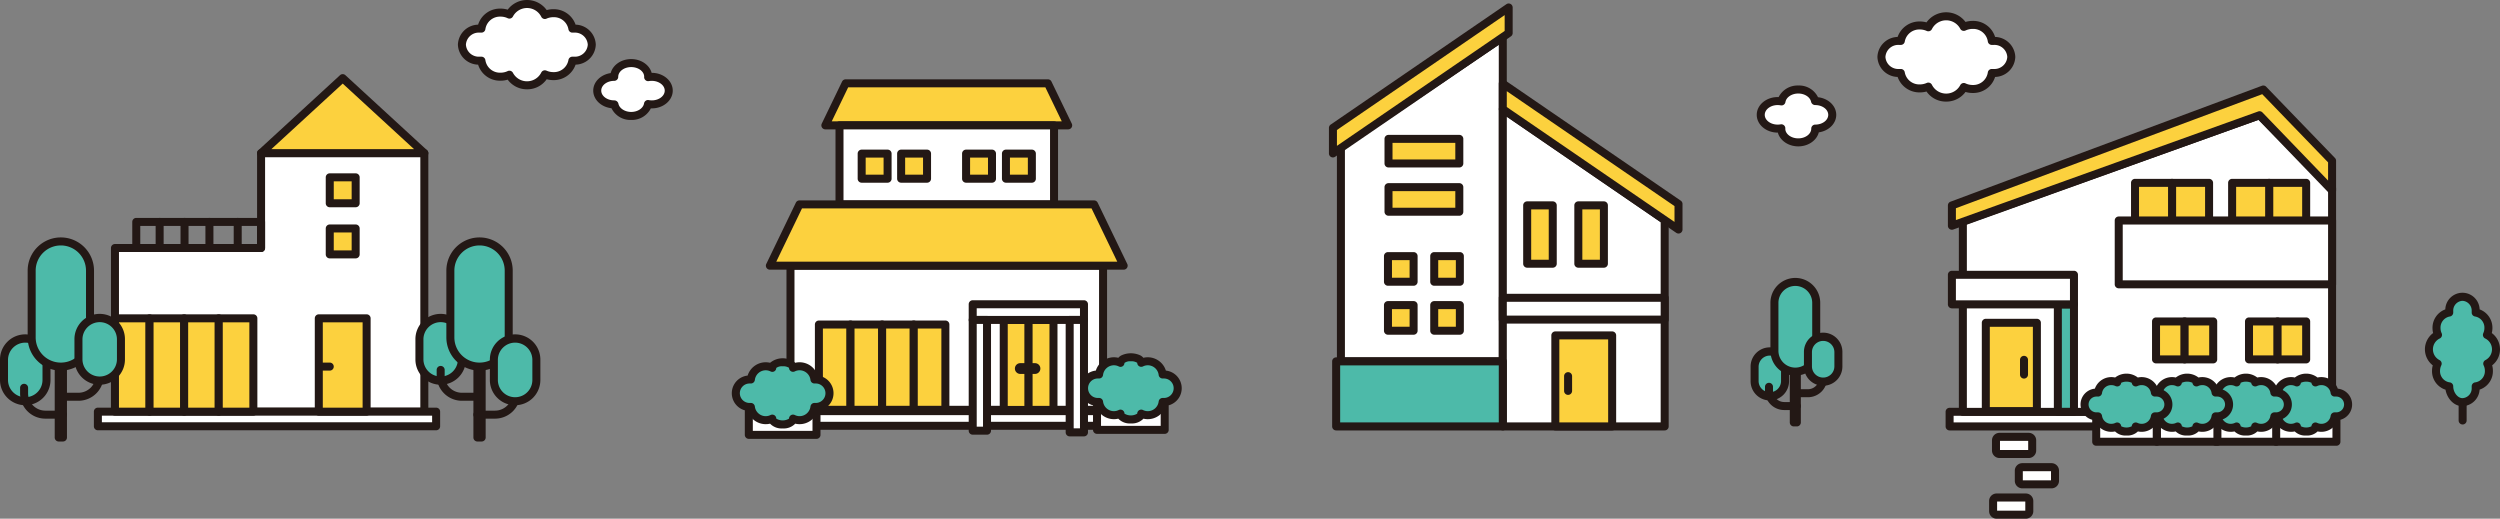 <svg xmlns="http://www.w3.org/2000/svg" width="858.398" height="178.096" viewBox="0 0 858.398 178.096"><rect x="0" y="0" width="858.398" height="178.096" fill="#808080" stroke="none"/><defs><style>.cls-1{fill:#231815;}.cls-2{fill:#4dbaa9;}.cls-3{fill:#fff;}.cls-4{fill:#fcd13e;}</style></defs><title>アセット 1</title><g id="レイヤー_2" data-name="レイヤー 2"><g id="レイヤー_4のコピー" data-name="レイヤー 4のコピー"><path class="cls-1" d="M845.568,145.752a1.375,1.375,0,0,1-1.375-1.375v-20.082a1.375,1.375,0,1,1,2.75,0v20.082A1.375,1.375,0,0,1,845.568,145.752Z"/><path class="cls-2" d="M853.908,114.983a5.652,5.652,0,0,0,.513-2.355,5.236,5.236,0,0,0-4.371-5.311V106.794a4.553,4.553,0,1,0-9.083,0v.523a5.236,5.236,0,0,0-4.371,5.311,5.652,5.652,0,0,0,.513,2.355,5.367,5.367,0,0,0-3.115,4.963h0a5.38,5.38,0,0,0,3.001,4.912,5.649,5.649,0,0,0-.562,2.464h0a5.221,5.221,0,0,0,4.533,5.332h0c0,2.695,2.033,5.433,4.542,5.433a4.719,4.719,0,0,0,4.542-4.879v-.554a5.221,5.221,0,0,0,4.533-5.332h0a5.647,5.647,0,0,0-.562-2.464,5.38,5.38,0,0,0,3.001-4.912h0A5.367,5.367,0,0,0,853.908,114.983Z"/><path class="cls-1" d="M845.509,139.463c-3.076,0-5.329-2.792-5.818-5.661a6.646,6.646,0,0,1-4.632-6.48,7.029,7.029,0,0,1,.252-1.879A6.958,6.958,0,0,1,835.436,114.356a6.984,6.984,0,0,1-.214-1.728,6.714,6.714,0,0,1,4.394-6.399,5.896,5.896,0,0,1,11.786,0,6.714,6.714,0,0,1,4.394,6.399,6.984,6.984,0,0,1-.214,1.728,6.958,6.958,0,0,1,.125,11.088,7.028,7.028,0,0,1,.252,1.878,6.653,6.653,0,0,1-4.557,6.458A6.065,6.065,0,0,1,845.509,139.463Zm0-36.172a3.352,3.352,0,0,0-3.167,3.503v.523a1.376,1.376,0,0,1-1.194,1.364,3.864,3.864,0,0,0-3.176,3.948,4.264,4.264,0,0,0,.389,1.784,1.375,1.375,0,0,1-.702,1.832,4.143,4.143,0,0,0-.081,7.368,1.374,1.374,0,0,1,.656,1.845,4.245,4.245,0,0,0-.425,1.864,3.875,3.875,0,0,0,3.291,3.963,1.375,1.375,0,0,1,1.242,1.369c0,2.086,1.539,4.058,3.167,4.058a3.352,3.352,0,0,0,3.166-3.504v-.554a1.375,1.375,0,0,1,1.242-1.369,3.875,3.875,0,0,0,3.291-3.963,4.255,4.255,0,0,0-.425-1.866,1.377,1.377,0,0,1,.656-1.844,4.143,4.143,0,0,0-.081-7.368,1.375,1.375,0,0,1-.702-1.832,4.264,4.264,0,0,0,.389-1.784,3.864,3.864,0,0,0-3.176-3.948,1.375,1.375,0,0,1-1.194-1.364v-.523A3.352,3.352,0,0,0,845.509,103.291Z"/><path class="cls-3" d="M187.084,25.514a7.067,7.067,0,0,0,2.903.622A6.426,6.426,0,0,0,196.534,20.838h.644a5.777,5.777,0,0,0,6.014-5.505A5.777,5.777,0,0,0,197.178,9.827H196.534a6.426,6.426,0,0,0-6.547-5.298,7.067,7.067,0,0,0-2.903.622,6.625,6.625,0,0,0-6.118-3.776h0a6.645,6.645,0,0,0-6.055,3.637,7.061,7.061,0,0,0-3.037-.681h-0A6.403,6.403,0,0,0,165.301,9.827h-.683a5.777,5.777,0,0,0-6.014,5.505,5.777,5.777,0,0,0,6.014,5.505h.683a6.403,6.403,0,0,0,6.573,5.495h0a7.061,7.061,0,0,0,3.037-.681,6.645,6.645,0,0,0,6.055,3.637h0A6.625,6.625,0,0,0,187.084,25.514Z"/><path class="cls-1" d="M180.966,30.665a8.159,8.159,0,0,1-6.646-3.314,8.441,8.441,0,0,1-2.447.358,7.854,7.854,0,0,1-7.71-5.508,7.121,7.121,0,0,1-6.936-6.868A7.121,7.121,0,0,1,164.164,8.464a7.854,7.854,0,0,1,7.71-5.508,8.445,8.445,0,0,1,2.447.358,8.314,8.314,0,0,1,13.395.149,8.411,8.411,0,0,1,2.271-.309,7.934,7.934,0,0,1,7.645,5.31,7.121,7.121,0,0,1,6.936,6.868,7.121,7.121,0,0,1-6.936,6.868,7.934,7.934,0,0,1-7.645,5.311,8.411,8.411,0,0,1-2.271-.309A8.101,8.101,0,0,1,180.966,30.665ZM174.91,24.277a1.377,1.377,0,0,1,1.242.785,5.48,5.48,0,0,0,9.673-.105,1.375,1.375,0,0,1,1.821-.698,5.664,5.664,0,0,0,2.34.501,5.056,5.056,0,0,0,5.184-4.106,1.375,1.375,0,0,1,1.363-1.192h.644a4.412,4.412,0,0,0,4.64-4.13,4.412,4.412,0,0,0-4.64-4.13h-.644a1.375,1.375,0,0,1-1.363-1.192,5.056,5.056,0,0,0-5.184-4.106,5.664,5.664,0,0,0-2.34.501,1.375,1.375,0,0,1-1.821-.698,5.48,5.48,0,0,0-9.673-.105,1.375,1.375,0,0,1-1.833.652,5.659,5.659,0,0,0-2.446-.547,5.065,5.065,0,0,0-5.204,4.254,1.375,1.375,0,0,1-1.368,1.241H164.618a4.412,4.412,0,0,0-4.64,4.13,4.412,4.412,0,0,0,4.64,4.13h.683a1.375,1.375,0,0,1,1.368,1.241,5.065,5.065,0,0,0,5.204,4.254,5.659,5.659,0,0,0,2.446-.547A1.37,1.37,0,0,1,174.91,24.277Z"/><path class="cls-3" d="M223.787,26.386a7.152,7.152,0,0,0-1.237.109c.001-.037.007-.072.007-.109,0-2.61-2.61-4.726-5.829-4.726s-5.829,2.116-5.829,4.726c-3.22,0-5.829,2.116-5.829,4.726s2.61,4.726,5.829,4.726c.027,0,.054-.003.081-.003.446,2.252,2.846,3.974,5.749,3.974,2.953,0,5.386-1.782,5.771-4.09a7.138,7.138,0,0,0,1.289.12c3.22,0,5.829-2.116,5.829-4.726S227.007,26.386,223.787,26.386Z"/><path class="cls-1" d="M216.728,41.185a7.21,7.21,0,0,1-6.772-4.023c-3.529-.392-6.262-2.956-6.262-6.05,0-3.014,2.594-5.525,5.991-6.015.7-2.748,3.592-4.813,7.043-4.813,3.414,0,6.282,2.022,7.021,4.727l.039-0c3.972,0,7.204,2.737,7.204,6.102,0,3.452-3.41,6.258-7.515,6.096A7.293,7.293,0,0,1,216.728,41.185Zm0-18.15c-2.455,0-4.454,1.503-4.454,3.351a1.375,1.375,0,0,1-1.375,1.375c-2.456,0-4.455,1.503-4.455,3.351s1.998,3.351,4.455,3.351a1.463,1.463,0,0,1,1.43,1.105c.323,1.633,2.214,2.865,4.399,2.865,2.237,0,4.135-1.264,4.414-2.941a1.375,1.375,0,0,1,1.605-1.127c2.894.532,5.494-1.15,5.494-3.254,0-2.095-2.621-3.756-5.454-3.263a1.375,1.375,0,0,1-1.612-1.39c.001-.028.006-.105.008-.132C221.182,24.539,219.184,23.035,216.728,23.035Z"/><path class="cls-3" d="M662.114,9.372a7.066,7.066,0,0,0-2.903-.622,6.426,6.426,0,0,0-6.547,5.298h-.644a5.777,5.777,0,0,0-6.014,5.505,5.777,5.777,0,0,0,6.014,5.505h.644a6.426,6.426,0,0,0,6.547,5.298,7.065,7.065,0,0,0,2.903-.622,6.625,6.625,0,0,0,6.118,3.776h0a6.644,6.644,0,0,0,6.055-3.637,7.06,7.06,0,0,0,3.037.681h0a6.403,6.403,0,0,0,6.573-5.495h.683a5.777,5.777,0,0,0,6.014-5.505,5.777,5.777,0,0,0-6.014-5.505h-.683A6.403,6.403,0,0,0,677.324,8.553h0a7.06,7.06,0,0,0-3.037.681,6.644,6.644,0,0,0-6.055-3.637h0A6.625,6.625,0,0,0,662.114,9.372Z"/><path class="cls-1" d="M668.232,34.886a8.102,8.102,0,0,1-6.75-3.464,8.411,8.411,0,0,1-2.271.309,7.935,7.935,0,0,1-7.645-5.311,7.121,7.121,0,0,1-6.935-6.868,7.121,7.121,0,0,1,6.935-6.868,7.936,7.936,0,0,1,7.645-5.31,8.41,8.41,0,0,1,2.271.309A8.313,8.313,0,0,1,674.877,7.535a8.451,8.451,0,0,1,2.448-.358,7.853,7.853,0,0,1,7.709,5.508,7.121,7.121,0,0,1,6.936,6.868,7.121,7.121,0,0,1-6.936,6.868,7.853,7.853,0,0,1-7.709,5.508,8.447,8.447,0,0,1-2.448-.358A8.159,8.159,0,0,1,668.232,34.886Zm-6.118-6.527a1.375,1.375,0,0,1,1.258.819,5.48,5.48,0,0,0,9.673.105,1.375,1.375,0,0,1,1.833-.651,5.66,5.66,0,0,0,2.447.547,5.065,5.065,0,0,0,5.203-4.254,1.375,1.375,0,0,1,1.368-1.241h.683a4.412,4.412,0,0,0,4.64-4.13,4.412,4.412,0,0,0-4.64-4.13h-.683a1.375,1.375,0,0,1-1.368-1.241,5.065,5.065,0,0,0-5.203-4.254,5.66,5.66,0,0,0-2.447.547A1.375,1.375,0,0,1,673.045,9.824a5.48,5.48,0,0,0-9.673.105,1.375,1.375,0,0,1-1.821.698,5.664,5.664,0,0,0-2.34-.501,5.057,5.057,0,0,0-5.184,4.106,1.375,1.375,0,0,1-1.363,1.192h-.644a4.412,4.412,0,0,0-4.639,4.13,4.412,4.412,0,0,0,4.639,4.13h.644a1.375,1.375,0,0,1,1.363,1.192,5.057,5.057,0,0,0,5.184,4.106,5.664,5.664,0,0,0,2.34-.501A1.383,1.383,0,0,1,662.114,28.359Z"/><path class="cls-3" d="M610.399,44.158a7.162,7.162,0,0,0,1.237-.109c-.001.037-.007.072-.007.109,0,2.61,2.61,4.726,5.829,4.726s5.829-2.116,5.829-4.726c3.22,0,5.829-2.116,5.829-4.726s-2.61-4.726-5.829-4.726c-.027,0-.054.003-.081.003-.446-2.252-2.846-3.974-5.749-3.974-2.953,0-5.386,1.782-5.771,4.09a7.138,7.138,0,0,0-1.289-.12c-3.22,0-5.829,2.116-5.829,4.726S607.179,44.158,610.399,44.158Z"/><path class="cls-1" d="M617.458,50.26c-3.414,0-6.282-2.022-7.021-4.727l-.039 0c-3.972,0-7.204-2.738-7.204-6.102.001-3.452,3.391-6.249,7.515-6.096a7.293,7.293,0,0,1,6.749-3.977,7.21,7.21,0,0,1,6.772,4.023c3.529.392,6.262,2.956,6.262,6.05,0,3.014-2.594,5.526-5.991,6.016C623.801,48.195,620.909,50.26,617.458,50.26Zm-5.823-7.586a1.376,1.376,0,0,1,1.375,1.411c-.001.028-.006.104-.008.131.001,1.79,1.999,3.293,4.456,3.293,2.455,0,4.454-1.503,4.454-3.351a1.375,1.375,0,0,1,1.375-1.375c2.456,0,4.455-1.503,4.455-3.351s-1.999-3.351-4.455-3.351a1.463,1.463,0,0,1-1.43-1.105c-.323-1.633-2.214-2.865-4.399-2.865-2.237,0-4.135,1.264-4.414,2.941a1.376,1.376,0,0,1-1.605,1.127c-2.893-.53-5.494,1.151-5.494,3.254,0,2.094,2.586,3.759,5.454,3.263A1.387,1.387,0,0,1,611.635,42.674Z"/><polygon class="cls-3" points="89.644 52.586 89.644 85.161 39.475 85.161 39.475 141.344 77.713 141.344 145.698 141.344 145.698 52.586 89.644 52.586"/><path class="cls-1" d="M145.698,142.719H39.475a1.375,1.375,0,0,1-1.375-1.375V85.161a1.375,1.375,0,0,1,1.375-1.375h48.794V52.586a1.375,1.375,0,0,1,1.375-1.375h56.054a1.375,1.375,0,0,1,1.375,1.375v88.757A1.375,1.375,0,0,1,145.698,142.719ZM40.85,139.968H144.323V53.961H91.019V85.161a1.375,1.375,0,0,1-1.375,1.375h-48.794Z"/><rect class="cls-3" x="33.608" y="141.344" width="116.139" height="5.022"/><path class="cls-1" d="M149.748,147.741H33.608a1.375,1.375,0,0,1-1.375-1.375v-5.022a1.375,1.375,0,0,1,1.375-1.375H149.748a1.375,1.375,0,0,1,1.375,1.375v5.022A1.375,1.375,0,0,1,149.748,147.741Zm-114.764-2.751H148.373V142.719H34.983Z"/><rect class="cls-4" x="39.475" y="109.303" width="11.879" height="32.041"/><path class="cls-1" d="M51.354,142.719H39.475a1.375,1.375,0,0,1-1.375-1.375V109.303a1.375,1.375,0,0,1,1.375-1.375H51.354a1.375,1.375,0,0,1,1.375,1.375v32.04A1.375,1.375,0,0,1,51.354,142.719Zm-10.504-2.751h9.129V110.678H40.85Z"/><rect class="cls-4" x="51.355" y="109.303" width="11.879" height="32.041"/><path class="cls-1" d="M63.234,142.719H51.354a1.375,1.375,0,0,1-1.375-1.375V109.303a1.375,1.375,0,0,1,1.375-1.375H63.234a1.375,1.375,0,0,1,1.375,1.375v32.04A1.375,1.375,0,0,1,63.234,142.719Zm-10.504-2.751h9.129V110.678H52.729Z"/><rect class="cls-4" x="63.234" y="109.303" width="11.879" height="32.041"/><path class="cls-1" d="M75.113,142.719H63.234a1.375,1.375,0,0,1-1.375-1.375V109.303a1.375,1.375,0,0,1,1.375-1.375H75.113a1.375,1.375,0,0,1,1.375,1.375v32.04A1.375,1.375,0,0,1,75.113,142.719Zm-10.504-2.751h9.129V110.678H64.609Z"/><rect class="cls-4" x="75.114" y="109.303" width="11.879" height="32.041"/><path class="cls-1" d="M86.994,142.719H75.113a1.375,1.375,0,0,1-1.375-1.375V109.303a1.375,1.375,0,0,1,1.375-1.375H86.994a1.375,1.375,0,0,1,1.375,1.375v32.04A1.375,1.375,0,0,1,86.994,142.719Zm-10.505-2.751h9.13V110.678H76.488Z"/><rect class="cls-4" x="109.461" y="109.303" width="16.42" height="32.041"/><path class="cls-1" d="M125.881,142.719h-16.42a1.375,1.375,0,0,1-1.375-1.375V109.303a1.375,1.375,0,0,1,1.375-1.375H125.881a1.375,1.375,0,0,1,1.375,1.375v32.04A1.375,1.375,0,0,1,125.881,142.719Zm-15.045-2.751H124.506V110.678H110.836Z"/><path class="cls-1" d="M89.644,86.536H46.789a1.375,1.375,0,0,1-1.375-1.375V76.195a1.375,1.375,0,0,1,1.375-1.375H89.644a1.375,1.375,0,0,1,1.375,1.375v8.966A1.375,1.375,0,0,1,89.644,86.536Zm-41.48-2.751H88.269v-6.215H48.164Z"/><path class="cls-1" d="M54.814,86.536a1.375,1.375,0,0,1-1.375-1.375V76.195a1.375,1.375,0,1,1,2.75,0v8.966A1.375,1.375,0,0,1,54.814,86.536Z"/><path class="cls-1" d="M63.361,86.536a1.375,1.375,0,0,1-1.375-1.375V76.195a1.375,1.375,0,1,1,2.75,0v8.966A1.375,1.375,0,0,1,63.361,86.536Z"/><path class="cls-1" d="M71.907,86.536a1.375,1.375,0,0,1-1.375-1.375V76.195a1.375,1.375,0,1,1,2.75,0v8.966A1.375,1.375,0,0,1,71.907,86.536Z"/><path class="cls-1" d="M81.62,86.536a1.375,1.375,0,0,1-1.375-1.375V76.195a1.375,1.375,0,1,1,2.75,0v8.966A1.375,1.375,0,0,1,81.62,86.536Z"/><rect class="cls-4" x="113.223" y="78.45" width="8.896" height="8.896"/><path class="cls-1" d="M122.119,88.721h-8.896a1.375,1.375,0,0,1-1.375-1.375V78.45a1.375,1.375,0,0,1,1.375-1.375h8.896a1.375,1.375,0,0,1,1.375,1.375v8.896A1.375,1.375,0,0,1,122.119,88.721Zm-7.521-2.751H120.744V79.826h-6.146Z"/><rect class="cls-4" x="113.223" y="60.893" width="8.896" height="8.896"/><path class="cls-1" d="M122.119,71.164h-8.896a1.375,1.375,0,0,1-1.375-1.375V60.893a1.375,1.375,0,0,1,1.375-1.375h8.896a1.375,1.375,0,0,1,1.375,1.375V69.789A1.375,1.375,0,0,1,122.119,71.164Zm-7.521-2.751H120.744V62.269h-6.146Z"/><polygon class="cls-4" points="89.644 52.586 117.671 26.833 145.698 52.586 89.644 52.586"/><path class="cls-1" d="M145.698,53.961H89.644a1.376,1.376,0,0,1-.931-2.388l28.027-25.753a1.374,1.374,0,0,1,1.861,0L146.628,51.573a1.376,1.376,0,0,1-.931,2.388ZM93.173,51.21H142.169L117.671,28.7Z"/><rect class="cls-2" x="144.012" y="109.239" width="14.591" height="21.492" rx="7.296"/><path class="cls-1" d="M151.308,132.106a8.68,8.68,0,0,1-8.671-8.671V116.535a8.671,8.671,0,1,1,17.341,0v6.901A8.68,8.68,0,0,1,151.308,132.106Zm0-21.492a5.927,5.927,0,0,0-5.921,5.92v6.901a5.921,5.921,0,0,0,11.841,0V116.535A5.927,5.927,0,0,0,151.308,110.614Z"/><path class="cls-1" d="M163.924,120.866h1.459a1.375,1.375,0,0,1,1.375,1.375v27.98a1.375,1.375,0,0,1-1.375,1.375h-1.459a1.375,1.375,0,0,1-1.375-1.375v-27.98A1.375,1.375,0,0,1,163.924,120.866Z"/><path class="cls-1" d="M164.653,137.606h-6.055a8.675,8.675,0,0,1-8.665-8.665v-1.921a1.375,1.375,0,1,1,2.75,0v1.921a5.921,5.921,0,0,0,5.915,5.914H164.653a1.375,1.375,0,0,1,0,2.751Z"/><path class="cls-1" d="M169.979,143.747h-6.055a1.375,1.375,0,0,1,0-2.751h6.055a5.921,5.921,0,0,0,5.915-5.914v-1.921a1.375,1.375,0,1,1,2.75,0v1.921A8.675,8.675,0,0,1,169.979,143.747Z"/><rect class="cls-2" x="154.637" y="82.898" width="20.032" height="42.977" rx="10.016"/><path class="cls-1" d="M164.653,127.251a11.404,11.404,0,0,1-11.391-11.391V92.914a11.391,11.391,0,1,1,22.782,0v22.946A11.404,11.404,0,0,1,164.653,127.251Zm0-42.977a8.651,8.651,0,0,0-8.641,8.64v22.946a8.641,8.641,0,0,0,17.282,0V92.914A8.65,8.65,0,0,0,164.653,84.273Z"/><path class="cls-2" d="M176.871,137.766h0a7.296,7.296,0,0,1-7.296-7.296v-6.901a7.296,7.296,0,0,1,7.296-7.296h0a7.296,7.296,0,0,1,7.296,7.296v6.901A7.296,7.296,0,0,1,176.871,137.766Z"/><path class="cls-1" d="M176.871,139.142A8.68,8.68,0,0,1,168.2,130.47v-6.901a8.671,8.671,0,1,1,17.341,0v6.901A8.681,8.681,0,0,1,176.871,139.142Zm0-21.492a5.927,5.927,0,0,0-5.921,5.92v6.901a5.921,5.921,0,0,0,11.842,0v-6.901A5.927,5.927,0,0,0,176.871,117.65Z"/><path class="cls-2" d="M8.671,137.766h0a7.296,7.296,0,0,0,7.296-7.296v-6.901a7.296,7.296,0,0,0-7.296-7.296h0a7.296,7.296,0,0,0-7.296,7.296v6.901A7.296,7.296,0,0,0,8.671,137.766Z"/><path class="cls-1" d="M8.671,139.142A8.681,8.681,0,0,1,0,130.47v-6.901a8.671,8.671,0,1,1,17.341,0v6.901A8.68,8.68,0,0,1,8.671,139.142Zm0-21.492A5.927,5.927,0,0,0,2.75,123.57v6.901a5.921,5.921,0,0,0,11.842,0v-6.901A5.927,5.927,0,0,0,8.671,117.65Z"/><path class="cls-1" d="M20.16,120.866h1.458a1.375,1.375,0,0,1,1.375,1.375v27.98a1.375,1.375,0,0,1-1.375,1.375h-1.458a1.375,1.375,0,0,1-1.375-1.375v-27.98A1.375,1.375,0,0,1,20.16,120.866Z"/><path class="cls-1" d="M26.944,137.606h-6.054a1.375,1.375,0,0,1,0-2.751h6.054a5.921,5.921,0,0,0,5.915-5.914v-1.921a1.375,1.375,0,1,1,2.75,0v1.921A8.675,8.675,0,0,1,26.944,137.606Z"/><path class="cls-1" d="M21.618,143.747h-6.054a8.675,8.675,0,0,1-8.665-8.665v-1.921a1.375,1.375,0,1,1,2.75,0v1.921a5.921,5.921,0,0,0,5.915,5.914h6.054a1.375,1.375,0,0,1,0,2.751Z"/><path class="cls-2" d="M20.889,125.876h0a10.016,10.016,0,0,0,10.016-10.016V92.914A10.016,10.016,0,0,0,20.889,82.898h0A10.016,10.016,0,0,0,10.873,92.914v22.946A10.016,10.016,0,0,0,20.889,125.876Z"/><path class="cls-1" d="M20.889,127.251A11.404,11.404,0,0,1,9.498,115.859V92.914a11.391,11.391,0,1,1,22.782,0v22.946A11.404,11.404,0,0,1,20.889,127.251Zm0-42.977A8.651,8.651,0,0,0,12.248,92.914v22.946a8.641,8.641,0,0,0,17.282,0V92.914A8.65,8.65,0,0,0,20.889,84.273Z"/><path class="cls-2" d="M34.234,130.731h0a7.296,7.296,0,0,0,7.296-7.296V116.535a7.296,7.296,0,0,0-7.296-7.296h0a7.296,7.296,0,0,0-7.296,7.296v6.901A7.296,7.296,0,0,0,34.234,130.731Z"/><path class="cls-1" d="M34.234,132.106a8.68,8.68,0,0,1-8.671-8.671V116.535a8.671,8.671,0,1,1,17.341,0v6.901A8.68,8.68,0,0,1,34.234,132.106Zm0-21.492a5.927,5.927,0,0,0-5.921,5.92v6.901a5.921,5.921,0,0,0,11.841,0V116.535A5.927,5.927,0,0,0,34.234,110.614Z"/><path class="cls-1" d="M113.223,127.251h-2.431a1.375,1.375,0,0,1,0-2.751h2.431a1.375,1.375,0,0,1,0,2.751Z"/><rect class="cls-3" x="268.733" y="141.172" width="112.823" height="5.022"/><path class="cls-1" d="M381.556,147.57H268.733a1.375,1.375,0,0,1-1.375-1.375v-5.022a1.375,1.375,0,0,1,1.375-1.375H381.556a1.375,1.375,0,0,1,1.375,1.375v5.022A1.375,1.375,0,0,1,381.556,147.57Zm-111.448-2.751H380.181v-2.271H270.108Z"/><rect class="cls-3" x="271.419" y="91.224" width="107.325" height="49.495"/><path class="cls-1" d="M378.744,142.094H271.419a1.375,1.375,0,0,1-1.375-1.375V91.224a1.375,1.375,0,0,1,1.375-1.375H378.744a1.375,1.375,0,0,1,1.375,1.375v49.495A1.375,1.375,0,0,1,378.744,142.094Zm-105.951-2.751H377.369V92.6H272.794Z"/><rect class="cls-4" x="281.177" y="111.43" width="10.857" height="29.282"/><path class="cls-1" d="M292.034,142.088H281.177a1.375,1.375,0,0,1-1.375-1.375V111.43a1.375,1.375,0,0,1,1.375-1.375h10.857a1.375,1.375,0,0,1,1.375,1.375v29.282A1.375,1.375,0,0,1,292.034,142.088Zm-9.482-2.751h8.107v-26.532h-8.107Z"/><rect class="cls-4" x="292.034" y="111.43" width="10.857" height="29.282"/><path class="cls-1" d="M302.891,142.088H292.034a1.375,1.375,0,0,1-1.375-1.375V111.43a1.375,1.375,0,0,1,1.375-1.375h10.857a1.375,1.375,0,0,1,1.375,1.375v29.282A1.375,1.375,0,0,1,302.891,142.088Zm-9.482-2.751h8.107v-26.532h-8.107Z"/><rect class="cls-4" x="302.891" y="111.43" width="10.857" height="29.282"/><path class="cls-1" d="M313.748,142.088H302.891a1.375,1.375,0,0,1-1.375-1.375V111.43a1.375,1.375,0,0,1,1.375-1.375h10.857a1.375,1.375,0,0,1,1.375,1.375v29.282A1.375,1.375,0,0,1,313.748,142.088Zm-9.482-2.751h8.107v-26.532H304.266Z"/><rect class="cls-4" x="313.748" y="111.43" width="10.857" height="29.282"/><path class="cls-1" d="M324.605,142.088H313.748a1.375,1.375,0,0,1-1.375-1.375V111.43a1.375,1.375,0,0,1,1.375-1.375h10.857a1.375,1.375,0,0,1,1.375,1.375v29.282A1.375,1.375,0,0,1,324.605,142.088Zm-9.482-2.751h8.107v-26.532h-8.107Z"/><rect class="cls-4" x="344.644" y="109.854" width="8.549" height="30.905"/><path class="cls-1" d="M353.193,142.134h-8.549a1.375,1.375,0,0,1-1.375-1.375V109.853a1.375,1.375,0,0,1,1.375-1.375h8.549a1.375,1.375,0,0,1,1.375,1.375v30.905A1.375,1.375,0,0,1,353.193,142.134Zm-7.174-2.751h5.799V111.229H346.018Z"/><rect class="cls-4" x="353.173" y="109.835" width="8.549" height="30.905"/><path class="cls-1" d="M361.722,142.115h-8.549a1.375,1.375,0,0,1-1.375-1.375V109.835a1.375,1.375,0,0,1,1.375-1.375h8.549a1.375,1.375,0,0,1,1.375,1.375v30.905A1.375,1.375,0,0,1,361.722,142.115Zm-7.174-2.751h5.799V111.21H354.548Z"/><path class="cls-1" d="M355.372,128.392h-2.145a1.848,1.848,0,0,1,0-3.697h2.145a1.848,1.848,0,0,1,0,3.697Zm0-.946h0Z"/><path class="cls-1" d="M352.47,128.392h-2.145a1.848,1.848,0,0,1,0-3.697h2.145a1.848,1.848,0,0,1,0,3.697Zm0-.946h0Z"/><polygon class="cls-4" points="366.767 43.045 283.395 43.045 290.369 28.607 359.794 28.607 366.767 43.045"/><path class="cls-1" d="M366.767,44.421H283.396a1.376,1.376,0,0,1-1.238-1.973l6.974-14.438a1.375,1.375,0,0,1,1.238-.777h69.425a1.375,1.375,0,0,1,1.238.777l6.974,14.438a1.376,1.376,0,0,1-1.239,1.973Zm-81.18-2.751h78.988l-5.645-11.688h-67.698Z"/><rect class="cls-3" x="288.25" y="43.045" width="73.662" height="27.142"/><path class="cls-1" d="M361.913,71.562H288.25a1.375,1.375,0,0,1-1.375-1.375V43.045a1.375,1.375,0,0,1,1.375-1.375h73.662a1.375,1.375,0,0,1,1.375,1.375V70.187A1.375,1.375,0,0,1,361.913,71.562Zm-72.287-2.751h70.912V44.421H289.625Z"/><polygon class="cls-4" points="385.817 91.224 264.345 91.224 274.506 70.187 375.657 70.187 385.817 91.224"/><path class="cls-1" d="M385.817,92.6H264.346a1.376,1.376,0,0,1-1.239-1.973L273.267,69.589a1.376,1.376,0,0,1,1.239-.777H375.657a1.375,1.375,0,0,1,1.239.777l10.16,21.037a1.376,1.376,0,0,1-1.239,1.973ZM266.537,89.849h117.088L374.794,71.562H275.369Z"/><rect class="cls-4" x="331.713" y="52.749" width="8.898" height="8.611"/><path class="cls-1" d="M340.611,62.735H331.713a1.375,1.375,0,0,1-1.375-1.375V52.749a1.375,1.375,0,0,1,1.375-1.375H340.611a1.375,1.375,0,0,1,1.375,1.375v8.611A1.375,1.375,0,0,1,340.611,62.735Zm-7.523-2.751H339.236V54.124H333.088Z"/><rect class="cls-4" x="345.402" y="52.749" width="8.897" height="8.611"/><path class="cls-1" d="M354.299,62.735h-8.897a1.375,1.375,0,0,1-1.375-1.375V52.749a1.375,1.375,0,0,1,1.375-1.375h8.897a1.375,1.375,0,0,1,1.375,1.375v8.611A1.375,1.375,0,0,1,354.299,62.735Zm-7.522-2.751h6.147V54.124h-6.147Z"/><rect class="cls-4" x="295.863" y="52.749" width="8.897" height="8.611"/><path class="cls-1" d="M304.761,62.735h-8.898a1.375,1.375,0,0,1-1.375-1.375V52.749a1.375,1.375,0,0,1,1.375-1.375h8.898a1.375,1.375,0,0,1,1.375,1.375v8.611A1.375,1.375,0,0,1,304.761,62.735Zm-7.523-2.751h6.148V54.124h-6.148Z"/><rect class="cls-4" x="309.411" y="52.749" width="8.897" height="8.611"/><path class="cls-1" d="M318.309,62.735h-8.897a1.375,1.375,0,0,1-1.375-1.375V52.749a1.375,1.375,0,0,1,1.375-1.375h8.897a1.375,1.375,0,0,1,1.375,1.375v8.611A1.375,1.375,0,0,1,318.309,62.735Zm-7.522-2.751h6.147V54.124h-6.147Z"/><rect class="cls-3" x="333.988" y="104.469" width="38.207" height="5.385"/><path class="cls-1" d="M372.195,111.229H333.988a1.375,1.375,0,0,1-1.375-1.375v-5.384a1.375,1.375,0,0,1,1.375-1.375h38.207a1.375,1.375,0,0,1,1.375,1.375v5.384A1.375,1.375,0,0,1,372.195,111.229Zm-36.832-2.751h35.457v-2.633H335.363Z"/><rect class="cls-3" x="333.988" y="109.854" width="4.912" height="38.021"/><path class="cls-1" d="M338.901,149.251h-4.912a1.375,1.375,0,0,1-1.375-1.375V109.853a1.375,1.375,0,0,1,1.375-1.375h4.912a1.375,1.375,0,0,1,1.375,1.375v38.022A1.375,1.375,0,0,1,338.901,149.251Zm-3.537-2.751h2.162V111.229h-2.162Z"/><rect class="cls-3" x="367.283" y="109.854" width="4.912" height="38.604"/><path class="cls-1" d="M372.195,149.833h-4.912a1.375,1.375,0,0,1-1.375-1.375V109.853a1.375,1.375,0,0,1,1.375-1.375h4.912a1.375,1.375,0,0,1,1.375,1.375v38.604A1.375,1.375,0,0,1,372.195,149.833Zm-3.537-2.751h2.163v-35.853h-2.163Z"/><rect class="cls-3" x="376.67" y="139.426" width="23.24" height="8.171"/><path class="cls-1" d="M399.909,148.973H376.67a1.375,1.375,0,0,1-1.375-1.375v-8.171a1.375,1.375,0,0,1,1.375-1.375H399.909a1.375,1.375,0,0,1,1.375,1.375v8.171A1.375,1.375,0,0,1,399.909,148.973Zm-21.864-2.751h20.489v-5.42H378.045Z"/><path class="cls-2" d="M384.727,124.578a5.074,5.074,0,0,0-2.258-.533,5.149,5.149,0,0,0-5.094,4.538h-.501a4.716,4.716,0,0,0,0,9.432h.501a5.149,5.149,0,0,0,5.094,4.538,5.075,5.075,0,0,0,2.258-.533c0,2.658,7.125,2.658,7.125,0a5.075,5.075,0,0,0,2.258.533,5.149,5.149,0,0,0,5.094-4.538h.501a4.716,4.716,0,0,0,0-9.432H399.204a5.149,5.149,0,0,0-5.094-4.538,5.074,5.074,0,0,0-2.258.533C391.852,122.041,384.727,122.041,384.727,124.578Z"/><path class="cls-1" d="M388.29,145.391a5.463,5.463,0,0,1-4.323-1.637,6.395,6.395,0,0,1-1.498.177,6.523,6.523,0,0,1-6.203-4.569,6.096,6.096,0,0,1,0-12.121,6.523,6.523,0,0,1,6.203-4.569,6.406,6.406,0,0,1,1.518.181,3.517,3.517,0,0,1,.942-.774,7.674,7.674,0,0,1,6.722-.001,3.511,3.511,0,0,1,.942.775,6.414,6.414,0,0,1,1.519-.181,6.523,6.523,0,0,1,6.203,4.569,6.096,6.096,0,0,1,0,12.121,6.524,6.524,0,0,1-6.203,4.569,6.389,6.389,0,0,1-1.498-.177A5.464,5.464,0,0,1,388.29,145.391Zm-3.562-4.744a1.376,1.376,0,0,1,1.375,1.375,4.184,4.184,0,0,0,4.375.002,1.375,1.375,0,0,1,1.983-1.235,3.696,3.696,0,0,0,1.65.39,3.776,3.776,0,0,0,3.728-3.33,1.376,1.376,0,0,1,1.365-1.208h.501a3.341,3.341,0,0,0,0-6.681h-.501a1.377,1.377,0,0,1-1.365-1.208,3.775,3.775,0,0,0-3.728-3.33,3.686,3.686,0,0,0-1.649.389,1.375,1.375,0,0,1-1.985-1.232,3.635,3.635,0,0,0-2.186-.527h-.001a3.25,3.25,0,0,0-2.2.577,1.327,1.327,0,0,1-.642,1.143,1.356,1.356,0,0,1-1.329.04,3.697,3.697,0,0,0-1.65-.39,3.775,3.775,0,0,0-3.728,3.33,1.377,1.377,0,0,1-1.366,1.208h-.501a3.341,3.341,0,0,0,0,6.681h.501a1.376,1.376,0,0,1,1.366,1.208,3.776,3.776,0,0,0,3.728,3.33,3.694,3.694,0,0,0,1.65-.39A1.383,1.383,0,0,1,384.728,140.646Z"/><rect class="cls-3" x="257.113" y="141.141" width="23.24" height="8.171"/><path class="cls-1" d="M280.353,150.688H257.112a1.375,1.375,0,0,1-1.375-1.375v-8.171a1.375,1.375,0,0,1,1.375-1.375H280.353a1.375,1.375,0,0,1,1.375,1.375v8.171A1.375,1.375,0,0,1,280.353,150.688Zm-21.865-2.751h20.49v-5.42h-20.49Z"/><path class="cls-2" d="M265.17,126.293a5.073,5.073,0,0,0-2.258-.533,5.149,5.149,0,0,0-5.094,4.538h-.501a4.716,4.716,0,0,0,0,9.432h.501a5.149,5.149,0,0,0,5.094,4.538,5.073,5.073,0,0,0,2.258-.533c0,2.658,7.125,2.658,7.125,0a5.074,5.074,0,0,0,2.258.533,5.149,5.149,0,0,0,5.094-4.538h.501a4.716,4.716,0,0,0,0-9.432h-.501a5.149,5.149,0,0,0-5.094-4.538,5.074,5.074,0,0,0-2.258.533C272.295,123.756,265.17,123.756,265.17,126.293Z"/><path class="cls-1" d="M268.732,147.105a5.461,5.461,0,0,1-4.322-1.637,6.395,6.395,0,0,1-1.498.177,6.523,6.523,0,0,1-6.204-4.569,6.096,6.096,0,0,1,0-12.121,6.522,6.522,0,0,1,6.204-4.569,6.408,6.408,0,0,1,1.512.18,6.764,6.764,0,0,1,8.617,0,6.408,6.408,0,0,1,1.512-.18,6.525,6.525,0,0,1,6.204,4.569,6.096,6.096,0,0,1,0,12.121,6.524,6.524,0,0,1-6.204,4.569,6.395,6.395,0,0,1-1.498-.177A5.462,5.462,0,0,1,268.732,147.105ZM265.17,142.361a1.376,1.376,0,0,1,1.375,1.375,4.186,4.186,0,0,0,4.376.002,1.375,1.375,0,0,1,1.984-1.234,3.682,3.682,0,0,0,1.648.39,3.776,3.776,0,0,0,3.729-3.33,1.377,1.377,0,0,1,1.365-1.208h.5a3.341,3.341,0,0,0,0-6.681h-.5a1.377,1.377,0,0,1-1.365-1.208,3.776,3.776,0,0,0-3.729-3.33,3.682,3.682,0,0,0-1.648.39,1.375,1.375,0,0,1-1.985-1.232,3.637,3.637,0,0,0-2.188-.527,3.249,3.249,0,0,0-2.2.578,1.326,1.326,0,0,1-.643,1.143,1.359,1.359,0,0,1-1.329.039,3.682,3.682,0,0,0-1.648-.39,3.775,3.775,0,0,0-3.728,3.33,1.376,1.376,0,0,1-1.366,1.209H257.317a3.341,3.341,0,0,0,0,6.681h.501a1.376,1.376,0,0,1,1.366,1.209,3.775,3.775,0,0,0,3.728,3.329,3.682,3.682,0,0,0,1.648-.39A1.371,1.371,0,0,1,265.17,142.361Z"/><polygon class="cls-3" points="515.994 124.077 460.416 124.077 460.416 50.367 515.994 12.821 515.994 124.077"/><path class="cls-1" d="M515.994,125.453H460.416a1.375,1.375,0,0,1-1.375-1.375V50.367a1.374,1.374,0,0,1,.606-1.14l55.578-37.546a1.375,1.375,0,0,1,2.144,1.139V124.077A1.375,1.375,0,0,1,515.994,125.453Zm-54.203-2.751h52.828V15.41L461.791,51.098Z"/><polygon class="cls-3" points="516.006 146.418 571.583 146.418 571.583 75.573 516.006 37.471 516.006 146.418"/><path class="cls-1" d="M571.583,147.794h-55.578a1.375,1.375,0,0,1-1.375-1.375V37.47a1.375,1.375,0,0,1,2.153-1.134l55.578,38.102a1.376,1.376,0,0,1,.597,1.134v70.845A1.375,1.375,0,0,1,571.583,147.794Zm-54.203-2.751h52.828V76.297l-52.828-36.217Z"/><rect class="cls-4" x="476.758" y="47.687" width="24.312" height="8.442"/><path class="cls-1" d="M501.07,57.504H476.759a1.375,1.375,0,0,1-1.375-1.375V47.687a1.375,1.375,0,0,1,1.375-1.375h24.311a1.375,1.375,0,0,1,1.375,1.375v8.442A1.375,1.375,0,0,1,501.07,57.504Zm-22.936-2.751h21.561v-5.691H478.134Z"/><rect class="cls-4" x="476.758" y="64.262" width="24.312" height="8.442"/><path class="cls-1" d="M501.07,74.079H476.759a1.375,1.375,0,0,1-1.375-1.375V64.261a1.375,1.375,0,0,1,1.375-1.375h24.311a1.375,1.375,0,0,1,1.375,1.375v8.442A1.375,1.375,0,0,1,501.07,74.079Zm-22.936-2.751h21.561V65.637H478.134Z"/><rect class="cls-4" x="541.934" y="70.513" width="8.777" height="20.033"/><path class="cls-1" d="M550.712,91.922h-8.778a1.375,1.375,0,0,1-1.375-1.375V70.513a1.375,1.375,0,0,1,1.375-1.375h8.778a1.375,1.375,0,0,1,1.375,1.375V90.546A1.375,1.375,0,0,1,550.712,91.922Zm-7.403-2.751h6.028V71.889h-6.028Z"/><rect class="cls-4" x="524.372" y="70.513" width="8.777" height="20.033"/><path class="cls-1" d="M533.15,91.922h-8.778a1.375,1.375,0,0,1-1.375-1.375V70.513a1.375,1.375,0,0,1,1.375-1.375h8.778a1.375,1.375,0,0,1,1.375,1.375V90.546A1.375,1.375,0,0,1,533.15,91.922Zm-7.403-2.751h6.028V71.889h-6.028Z"/><polygon class="cls-4" points="457.677 52.683 518.014 11.344 518.014 2.572 457.677 43.912 457.677 52.683"/><path class="cls-1" d="M457.677,54.059a1.375,1.375,0,0,1-1.375-1.375v-8.772a1.376,1.376,0,0,1,.598-1.135L517.237,1.438a1.375,1.375,0,0,1,2.152,1.135v8.772a1.377,1.377,0,0,1-.598,1.135L458.454,53.818A1.373,1.373,0,0,1,457.677,54.059Zm1.375-9.422v5.437l57.587-39.455V5.182Z"/><polygon class="cls-4" points="576.331 78.81 515.994 37.471 515.994 28.699 576.331 70.038 576.331 78.81"/><path class="cls-1" d="M576.331,80.185a1.373,1.373,0,0,1-.777-.241L515.217,38.605a1.376,1.376,0,0,1-.598-1.135v-8.772A1.375,1.375,0,0,1,516.771,27.564l60.337,41.339a1.376,1.376,0,0,1,.598,1.135v8.772a1.375,1.375,0,0,1-1.375,1.375Zm-58.962-43.44,57.587,39.455V70.763L517.369,31.308Z"/><rect class="cls-4" x="476.574" y="87.941" width="8.799" height="8.799"/><path class="cls-1" d="M485.373,98.116h-8.8a1.375,1.375,0,0,1-1.375-1.375V87.941a1.375,1.375,0,0,1,1.375-1.375h8.8a1.375,1.375,0,0,1,1.375,1.375v8.799A1.375,1.375,0,0,1,485.373,98.116Zm-7.425-2.751h6.05V89.317h-6.05Z"/><rect class="cls-4" x="492.455" y="87.941" width="8.799" height="8.799"/><path class="cls-1" d="M501.255,98.116H492.455a1.375,1.375,0,0,1-1.375-1.375V87.941a1.375,1.375,0,0,1,1.375-1.375h8.8a1.375,1.375,0,0,1,1.375,1.375v8.799A1.375,1.375,0,0,1,501.255,98.116Zm-7.425-2.751h6.05V89.317h-6.05Z"/><rect class="cls-4" x="476.574" y="104.758" width="8.799" height="8.799"/><path class="cls-1" d="M485.373,114.932h-8.8a1.375,1.375,0,0,1-1.375-1.375v-8.799a1.375,1.375,0,0,1,1.375-1.375h8.8a1.375,1.375,0,0,1,1.375,1.375v8.799A1.375,1.375,0,0,1,485.373,114.932Zm-7.425-2.751h6.05v-6.048h-6.05Z"/><rect class="cls-4" x="492.455" y="104.758" width="8.799" height="8.799"/><path class="cls-1" d="M501.255,114.932H492.455a1.375,1.375,0,0,1-1.375-1.375v-8.799a1.375,1.375,0,0,1,1.375-1.375h8.8a1.375,1.375,0,0,1,1.375,1.375v8.799A1.375,1.375,0,0,1,501.255,114.932Zm-7.425-2.751h6.05v-6.048h-6.05Z"/><rect class="cls-2" x="458.781" y="124.077" width="57.212" height="22.341"/><path class="cls-1" d="M515.994,147.794H458.781a1.375,1.375,0,0,1-1.375-1.375V124.077a1.375,1.375,0,0,1,1.375-1.375h57.213a1.375,1.375,0,0,1,1.375,1.375v22.341A1.375,1.375,0,0,1,515.994,147.794Zm-55.838-2.751h54.463V125.453H460.156Z"/><rect class="cls-4" x="528.169" y="121.038" width="31.25" height="19.51" transform="translate(674.587 -413.002) rotate(90)"/><path class="cls-1" d="M553.549,147.794H534.039a1.375,1.375,0,0,1-1.375-1.375V115.168a1.375,1.375,0,0,1,1.375-1.375h19.51a1.375,1.375,0,0,1,1.375,1.375v31.251A1.375,1.375,0,0,1,553.549,147.794Zm-18.135-2.751h16.76V116.543H535.414Z"/><rect class="cls-3" x="516.006" y="102.255" width="55.578" height="7.475"/><path class="cls-1" d="M571.583,111.106h-55.578a1.375,1.375,0,0,1-1.375-1.375v-7.475a1.375,1.375,0,0,1,1.375-1.375h55.578a1.375,1.375,0,0,1,1.375,1.375v7.475A1.375,1.375,0,0,1,571.583,111.106Zm-54.203-2.751h52.828v-4.724h-52.828Z"/><path class="cls-1" d="M538.418,135.59a1.375,1.375,0,0,1-1.375-1.375v-5.057a1.375,1.375,0,1,1,2.75,0v5.057A1.375,1.375,0,0,1,538.418,135.59Z"/><rect class="cls-3" x="669.415" y="141.396" width="116.139" height="5.022"/><path class="cls-1" d="M785.554,147.794H669.415a1.375,1.375,0,0,1-1.375-1.375V141.396a1.375,1.375,0,0,1,1.375-1.375H785.554a1.375,1.375,0,0,1,1.375,1.375v5.022A1.375,1.375,0,0,1,785.554,147.794Zm-114.764-2.751H784.179v-2.271H670.79Z"/><polygon class="cls-3" points="800.741 141.42 673.965 141.42 673.965 76.028 775.841 39.562 800.741 64.67 800.741 141.42"/><path class="cls-1" d="M800.742,142.796H673.965a1.375,1.375,0,0,1-1.375-1.375v-65.392a1.375,1.375,0,0,1,.912-1.295L775.378,38.267a1.378,1.378,0,0,1,1.44.327l24.9,25.108a1.374,1.374,0,0,1,.399.968v76.75A1.375,1.375,0,0,1,800.742,142.796Zm-125.401-2.751H799.367V65.236L775.481,41.151,675.34,76.997Z"/><rect class="cls-4" x="772.214" y="110.371" width="9.816" height="13.029"/><path class="cls-1" d="M782.031,124.776h-9.816a1.375,1.375,0,0,1-1.375-1.375V110.371a1.375,1.375,0,0,1,1.375-1.375H782.031a1.375,1.375,0,0,1,1.375,1.375V123.401A1.375,1.375,0,0,1,782.031,124.776Zm-8.441-2.751H780.656V111.747h-7.066Z"/><rect class="cls-4" x="782.03" y="110.371" width="9.816" height="13.029"/><path class="cls-1" d="M791.846,124.776H782.031a1.375,1.375,0,0,1-1.375-1.375V110.371a1.375,1.375,0,0,1,1.375-1.375h9.815a1.375,1.375,0,0,1,1.375,1.375V123.401A1.375,1.375,0,0,1,791.846,124.776Zm-8.44-2.751h7.065V111.747H783.406Z"/><rect class="cls-4" x="740.293" y="110.371" width="9.816" height="13.029"/><path class="cls-1" d="M750.109,124.776H740.293a1.375,1.375,0,0,1-1.375-1.375V110.371a1.375,1.375,0,0,1,1.375-1.375h9.816a1.375,1.375,0,0,1,1.375,1.375V123.401A1.375,1.375,0,0,1,750.109,124.776Zm-8.441-2.751h7.066V111.747H741.668Z"/><rect class="cls-4" x="750.109" y="110.371" width="9.816" height="13.029"/><path class="cls-1" d="M759.925,124.776h-9.815a1.375,1.375,0,0,1-1.375-1.375V110.371a1.375,1.375,0,0,1,1.375-1.375h9.815a1.375,1.375,0,0,1,1.375,1.375V123.401A1.375,1.375,0,0,1,759.925,124.776Zm-8.44-2.751h7.065V111.747h-7.065Z"/><rect class="cls-2" x="706.585" y="104.506" width="5.534" height="36.89"/><path class="cls-1" d="M712.118,142.771h-5.534a1.375,1.375,0,0,1-1.375-1.375V104.506a1.375,1.375,0,0,1,1.375-1.375h5.534a1.375,1.375,0,0,1,1.375,1.375V141.396A1.375,1.375,0,0,1,712.118,142.771Zm-4.159-2.751h2.784v-34.139h-2.784Z"/><rect class="cls-4" x="681.848" y="110.835" width="17.535" height="30.319"/><path class="cls-1" d="M699.383,142.529H681.847a1.375,1.375,0,0,1-1.375-1.375V110.835a1.375,1.375,0,0,1,1.375-1.375h17.536a1.375,1.375,0,0,1,1.375,1.375V141.154A1.375,1.375,0,0,1,699.383,142.529Zm-16.161-2.751h14.786V112.21H683.222Z"/><rect class="cls-3" x="670.203" y="94.349" width="41.916" height="10.157"/><path class="cls-1" d="M712.118,105.881H670.203a1.375,1.375,0,0,1-1.375-1.375V94.349a1.375,1.375,0,0,1,1.375-1.375h41.915a1.375,1.375,0,0,1,1.375,1.375V104.506A1.375,1.375,0,0,1,712.118,105.881Zm-40.54-2.751h39.165V95.725H671.578Z"/><polygon class="cls-4" points="800.741 65.405 775.841 39.562 670.203 77.513 670.203 70.54 777.122 30.735 800.741 55.197 800.741 65.405"/><path class="cls-1" d="M670.203,78.888a1.375,1.375,0,0,1-1.375-1.375V70.539a1.374,1.374,0,0,1,.896-1.289L776.643,29.446a1.376,1.376,0,0,1,1.469.334L801.731,54.242a1.376,1.376,0,0,1,.386.955V65.405a1.375,1.375,0,0,1-2.365.954L775.469,41.157,670.668,78.807A1.385,1.385,0,0,1,670.203,78.888Zm1.375-7.393v4.062l103.798-37.29a1.379,1.379,0,0,1,1.456.34L799.367,61.995V55.753L776.758,32.338Z"/><path class="cls-3" d="M686.548,149.992H696.565a1.206,1.206,0,0,1,1.206,1.206v3.489a1.206,1.206,0,0,1-1.206,1.206H686.548a1.206,1.206,0,0,1-1.206-1.206v-3.489A1.206,1.206,0,0,1,686.548,149.992Z"/><path class="cls-1" d="M696.565,157.269H686.549a2.585,2.585,0,0,1-2.581-2.582v-3.489a2.585,2.585,0,0,1,2.581-2.582H696.565a2.585,2.585,0,0,1,2.581,2.582v3.489A2.585,2.585,0,0,1,696.565,157.269Zm-9.848-2.751h9.679v-3.151h-9.679Z"/><path class="cls-3" d="M694.383,160.406h10.016a1.206,1.206,0,0,1,1.206,1.206v3.489a1.206,1.206,0,0,1-1.206,1.206H694.383a1.206,1.206,0,0,1-1.206-1.206v-3.489A1.206,1.206,0,0,1,694.383,160.406Z"/><path class="cls-1" d="M704.4,167.683H694.384a2.585,2.585,0,0,1-2.581-2.582V161.612a2.585,2.585,0,0,1,2.581-2.582H704.4a2.585,2.585,0,0,1,2.581,2.582v3.489A2.585,2.585,0,0,1,704.4,167.683Zm-9.848-2.751h9.679v-3.151h-9.679Z"/><rect class="cls-3" x="684.35" y="170.819" width="12.429" height="5.902" rx="1.206"/><path class="cls-1" d="M695.573,178.096H685.557a2.585,2.585,0,0,1-2.581-2.582v-3.489a2.584,2.584,0,0,1,2.581-2.581h10.016a2.584,2.584,0,0,1,2.581,2.581v3.489A2.585,2.585,0,0,1,695.573,178.096Zm-9.848-2.751h9.679v-3.15h-9.679Z"/><rect class="cls-3" x="781.454" y="144.368" width="20.785" height="7.308"/><path class="cls-1" d="M802.239,153.051H781.455a1.375,1.375,0,0,1-1.375-1.375v-7.308a1.375,1.375,0,0,1,1.375-1.375H802.239a1.375,1.375,0,0,1,1.375,1.375v7.308A1.375,1.375,0,0,1,802.239,153.051Zm-19.409-2.751H800.864v-4.557H782.83Z"/><path class="cls-2" d="M788.661,131.316a4.655,4.655,0,0,0-2.02-.462,4.556,4.556,0,0,0-4.555,3.934h-.448a4.089,4.089,0,1,0,0,8.176h.448a4.556,4.556,0,0,0,4.555,3.934,4.656,4.656,0,0,0,2.02-.462c0,2.304,6.372,2.304,6.372,0a4.656,4.656,0,0,0,2.02.462,4.556,4.556,0,0,0,4.555-3.934h.448a4.089,4.089,0,1,0,0-8.176h-.448a4.556,4.556,0,0,0-4.555-3.934,4.655,4.655,0,0,0-2.02.462C795.033,129.117,788.661,129.117,788.661,131.316Z"/><path class="cls-1" d="M791.847,149.539a5.123,5.123,0,0,1-3.927-1.403,6.006,6.006,0,0,1-6.926-3.833,5.453,5.453,0,0,1,0-10.854,6.005,6.005,0,0,1,6.959-3.826,6.358,6.358,0,0,1,7.787,0,6.005,6.005,0,0,1,6.959,3.826,5.453,5.453,0,0,1,0,10.854,6.006,6.006,0,0,1-6.926,3.833A5.122,5.122,0,0,1,791.847,149.539Zm-1.814-3.18a4.044,4.044,0,0,0,3.627,0,1.376,1.376,0,0,1,1.967-1.164,3.276,3.276,0,0,0,1.425.326,3.181,3.181,0,0,0,3.191-2.73,1.376,1.376,0,0,1,1.365-1.203h.448a2.714,2.714,0,1,0,0-5.425h-.448a1.376,1.376,0,0,1-1.365-1.204,3.181,3.181,0,0,0-3.191-2.731,3.267,3.267,0,0,0-1.424.326,1.375,1.375,0,0,1-1.964-1.116,4.352,4.352,0,0,0-3.634,0,1.375,1.375,0,0,1-1.964,1.116,3.27,3.27,0,0,0-1.424-.326,3.181,3.181,0,0,0-3.191,2.731,1.376,1.376,0,0,1-1.365,1.204h-.448a2.714,2.714,0,1,0,0,5.425h.448a1.376,1.376,0,0,1,1.365,1.203,3.181,3.181,0,0,0,3.191,2.73,3.275,3.275,0,0,0,1.425-.326,1.376,1.376,0,0,1,1.967,1.164Z"/><rect class="cls-3" x="760.768" y="144.368" width="20.785" height="7.308"/><path class="cls-1" d="M781.552,153.051H760.768a1.375,1.375,0,0,1-1.375-1.375v-7.308a1.375,1.375,0,0,1,1.375-1.375h20.784a1.375,1.375,0,0,1,1.375,1.375v7.308A1.375,1.375,0,0,1,781.552,153.051Zm-19.409-2.751h18.034v-4.557H762.143Z"/><path class="cls-2" d="M767.974,131.316a4.655,4.655,0,0,0-2.02-.462,4.556,4.556,0,0,0-4.555,3.934h-.448a4.089,4.089,0,1,0,0,8.176h.448a4.556,4.556,0,0,0,4.555,3.934,4.656,4.656,0,0,0,2.02-.462c0,2.304,6.372,2.304,6.372,0a4.655,4.655,0,0,0,2.02.462,4.556,4.556,0,0,0,4.555-3.934h.448a4.089,4.089,0,1,0,0-8.176h-.448a4.556,4.556,0,0,0-4.555-3.934,4.654,4.654,0,0,0-2.02.462C774.346,129.117,767.974,129.117,767.974,131.316Z"/><path class="cls-1" d="M771.161,149.539a5.123,5.123,0,0,1-3.927-1.403,6.006,6.006,0,0,1-6.926-3.833,5.453,5.453,0,0,1,0-10.854,6.005,6.005,0,0,1,6.959-3.826,6.358,6.358,0,0,1,7.787,0,6.005,6.005,0,0,1,6.959,3.826,5.453,5.453,0,0,1,0,10.854,6.006,6.006,0,0,1-6.926,3.833A5.122,5.122,0,0,1,771.161,149.539Zm-1.814-3.18a4.044,4.044,0,0,0,3.627,0,1.376,1.376,0,0,1,1.967-1.164,3.276,3.276,0,0,0,1.425.326,3.181,3.181,0,0,0,3.191-2.73,1.376,1.376,0,0,1,1.365-1.203h.448a2.714,2.714,0,1,0,0-5.425h-.448a1.376,1.376,0,0,1-1.365-1.204,3.181,3.181,0,0,0-3.191-2.731,3.267,3.267,0,0,0-1.424.326,1.375,1.375,0,0,1-1.964-1.116,4.351,4.351,0,0,0-3.634,0,1.375,1.375,0,0,1-1.964,1.116,3.27,3.27,0,0,0-1.424-.326,3.181,3.181,0,0,0-3.191,2.731,1.376,1.376,0,0,1-1.365,1.204h-.448a2.714,2.714,0,1,0,0,5.425h.448a1.376,1.376,0,0,1,1.365,1.203,3.181,3.181,0,0,0,3.191,2.73,3.275,3.275,0,0,0,1.425-.326,1.376,1.376,0,0,1,1.967,1.164Z"/><rect class="cls-3" x="740.584" y="144.368" width="20.785" height="7.308"/><path class="cls-1" d="M761.368,153.051H740.584a1.375,1.375,0,0,1-1.375-1.375v-7.308a1.375,1.375,0,0,1,1.375-1.375H761.368a1.375,1.375,0,0,1,1.375,1.375v7.308A1.375,1.375,0,0,1,761.368,153.051Zm-19.409-2.751H759.993v-4.557H741.959Z"/><path class="cls-2" d="M747.79,131.316a4.655,4.655,0,0,0-2.02-.462,4.556,4.556,0,0,0-4.555,3.934h-.448a4.089,4.089,0,1,0,0,8.176h.448a4.556,4.556,0,0,0,4.555,3.934,4.656,4.656,0,0,0,2.02-.462c0,2.304,6.372,2.304,6.372,0a4.656,4.656,0,0,0,2.02.462,4.556,4.556,0,0,0,4.555-3.934h.448a4.089,4.089,0,1,0,0-8.176h-.448a4.556,4.556,0,0,0-4.555-3.934,4.655,4.655,0,0,0-2.02.462C754.162,129.117,747.79,129.117,747.79,131.316Z"/><path class="cls-1" d="M750.976,149.539a5.123,5.123,0,0,1-3.927-1.403,6.006,6.006,0,0,1-6.926-3.833,5.453,5.453,0,0,1,0-10.854,6.005,6.005,0,0,1,6.959-3.826,6.358,6.358,0,0,1,7.787,0,6.005,6.005,0,0,1,6.959,3.826,5.453,5.453,0,0,1,0,10.854,6.006,6.006,0,0,1-6.926,3.833A5.122,5.122,0,0,1,750.976,149.539Zm-1.814-3.18a4.044,4.044,0,0,0,3.627,0,1.376,1.376,0,0,1,1.967-1.164,3.275,3.275,0,0,0,1.425.326,3.181,3.181,0,0,0,3.191-2.73,1.376,1.376,0,0,1,1.365-1.203h.448a2.714,2.714,0,1,0,0-5.425h-.448a1.376,1.376,0,0,1-1.365-1.204,3.181,3.181,0,0,0-3.191-2.731,3.267,3.267,0,0,0-1.424.326,1.375,1.375,0,0,1-1.964-1.116,4.351,4.351,0,0,0-3.634,0,1.375,1.375,0,0,1-1.964,1.116,3.27,3.27,0,0,0-1.424-.326,3.181,3.181,0,0,0-3.191,2.731,1.376,1.376,0,0,1-1.365,1.204h-.448a2.714,2.714,0,1,0,0,5.425h.448a1.376,1.376,0,0,1,1.365,1.203,3.181,3.181,0,0,0,3.191,2.73,3.276,3.276,0,0,0,1.425-.326,1.376,1.376,0,0,1,1.967,1.164Z"/><rect class="cls-3" x="719.752" y="144.368" width="20.785" height="7.308"/><path class="cls-1" d="M740.537,153.051H719.751a1.375,1.375,0,0,1-1.375-1.375v-7.308a1.375,1.375,0,0,1,1.375-1.375h20.785a1.375,1.375,0,0,1,1.375,1.375v7.308A1.375,1.375,0,0,1,740.537,153.051Zm-19.41-2.751h18.035v-4.557H721.126Z"/><path class="cls-2" d="M726.958,131.316a4.655,4.655,0,0,0-2.02-.462,4.556,4.556,0,0,0-4.555,3.934h-.448a4.089,4.089,0,1,0,0,8.176h.448a4.556,4.556,0,0,0,4.555,3.934,4.656,4.656,0,0,0,2.02-.462c0,2.304,6.372,2.304,6.372,0a4.656,4.656,0,0,0,2.02.462,4.556,4.556,0,0,0,4.555-3.934h.448a4.089,4.089,0,1,0,0-8.176h-.448a4.556,4.556,0,0,0-4.555-3.934,4.655,4.655,0,0,0-2.02.462C733.33,129.117,726.958,129.117,726.958,131.316Z"/><path class="cls-1" d="M730.144,149.539a5.122,5.122,0,0,1-3.926-1.403,6.007,6.007,0,0,1-6.927-3.833,5.453,5.453,0,0,1,0-10.854,6.006,6.006,0,0,1,6.96-3.826,6.357,6.357,0,0,1,7.786,0,6.006,6.006,0,0,1,6.96,3.826,5.453,5.453,0,0,1,0,10.854,6.007,6.007,0,0,1-6.927,3.833A5.122,5.122,0,0,1,730.144,149.539Zm-1.813-3.179a4.046,4.046,0,0,0,3.626,0,1.376,1.376,0,0,1,1.967-1.164,3.279,3.279,0,0,0,1.426.326,3.182,3.182,0,0,0,3.191-2.731,1.376,1.376,0,0,1,1.365-1.203h.448a2.714,2.714,0,1,0,0-5.425h-.448a1.376,1.376,0,0,1-1.365-1.203,3.182,3.182,0,0,0-3.191-2.731,3.271,3.271,0,0,0-1.425.326,1.375,1.375,0,0,1-1.964-1.116,4.349,4.349,0,0,0-3.633,0,1.375,1.375,0,0,1-1.964,1.116,3.274,3.274,0,0,0-1.425-.326,3.182,3.182,0,0,0-3.191,2.731,1.376,1.376,0,0,1-1.365,1.203h-.448a2.714,2.714,0,1,0,0,5.425h.448a1.376,1.376,0,0,1,1.365,1.203,3.182,3.182,0,0,0,3.191,2.731,3.279,3.279,0,0,0,1.426-.326,1.376,1.376,0,0,1,1.967,1.164Z"/><rect class="cls-4" x="779.133" y="62.784" width="12.714" height="34.29"/><path class="cls-1" d="M791.846,98.45H779.133a1.375,1.375,0,0,1-1.375-1.375V62.784a1.375,1.375,0,0,1,1.375-1.375h12.713a1.375,1.375,0,0,1,1.375,1.375V97.074A1.375,1.375,0,0,1,791.846,98.45Zm-11.338-2.751h9.963V64.16h-9.963Z"/><rect class="cls-4" x="766.42" y="62.784" width="12.714" height="34.29"/><path class="cls-1" d="M779.133,98.45H766.42a1.375,1.375,0,0,1-1.375-1.375V62.784a1.375,1.375,0,0,1,1.375-1.375h12.713a1.375,1.375,0,0,1,1.375,1.375V97.074A1.375,1.375,0,0,1,779.133,98.45Zm-11.338-2.751h9.963V64.16h-9.963Z"/><rect class="cls-4" x="745.794" y="62.784" width="12.714" height="34.29"/><path class="cls-1" d="M758.507,98.45H745.794a1.375,1.375,0,0,1-1.375-1.375V62.784a1.375,1.375,0,0,1,1.375-1.375H758.507a1.375,1.375,0,0,1,1.375,1.375V97.074A1.375,1.375,0,0,1,758.507,98.45Zm-11.338-2.751h9.963V64.16h-9.963Z"/><rect class="cls-4" x="733.08" y="62.784" width="12.714" height="34.29"/><path class="cls-1" d="M745.794,98.45H733.081a1.375,1.375,0,0,1-1.375-1.375V62.784a1.375,1.375,0,0,1,1.375-1.375h12.713a1.375,1.375,0,0,1,1.375,1.375V97.074A1.375,1.375,0,0,1,745.794,98.45Zm-11.338-2.751h9.963V64.16h-9.963Z"/><rect class="cls-3" x="727.485" y="75.709" width="73.257" height="21.915"/><path class="cls-1" d="M800.742,98.999H727.485a1.375,1.375,0,0,1-1.375-1.375V75.709a1.375,1.375,0,0,1,1.375-1.375h73.257a1.375,1.375,0,0,1,1.375,1.375v21.915A1.375,1.375,0,0,1,800.742,98.999ZM728.86,96.248H799.367V77.085H728.86Z"/><path class="cls-1" d="M694.962,129.989a1.375,1.375,0,0,1-1.375-1.375v-5.057a1.375,1.375,0,1,1,2.75,0V128.614A1.375,1.375,0,0,1,694.962,129.989Z"/><path class="cls-2" d="M607.685,136.118h0a5.227,5.227,0,0,0,5.228-5.227v-4.944a5.228,5.228,0,0,0-5.228-5.228h0a5.227,5.227,0,0,0-5.227,5.228v4.944A5.227,5.227,0,0,0,607.685,136.118Z"/><path class="cls-1" d="M607.685,137.493a6.61,6.61,0,0,1-6.602-6.603V125.946a6.603,6.603,0,1,1,13.205,0v4.944A6.611,6.611,0,0,1,607.685,137.493Zm0-15.399a3.857,3.857,0,0,0-3.852,3.852v4.944a3.853,3.853,0,0,0,7.705,0V125.946A3.857,3.857,0,0,0,607.685,122.094Z"/><path class="cls-1" d="M615.917,123.619h1.046a1.375,1.375,0,0,1,1.375,1.375v20.048a1.375,1.375,0,0,1-1.375,1.375h-1.046a1.375,1.375,0,0,1-1.375-1.375V124.994A1.375,1.375,0,0,1,615.917,123.619Z"/><path class="cls-1" d="M620.778,136.393H616.44a1.375,1.375,0,0,1,0-2.751H620.778a3.853,3.853,0,0,0,3.848-3.848v-1.376a1.375,1.375,0,1,1,2.75,0v1.376A6.606,6.606,0,0,1,620.778,136.393Z"/><path class="cls-1" d="M616.963,140.793h-4.339a6.606,6.606,0,0,1-6.598-6.599v-1.376a1.375,1.375,0,1,1,2.75,0v1.376a3.853,3.853,0,0,0,3.848,3.848h4.339a1.375,1.375,0,0,1,0,2.751Z"/><path class="cls-2" d="M616.44,127.598h0a7.177,7.177,0,0,0,7.177-7.177V103.98a7.177,7.177,0,0,0-7.177-7.177h0a7.177,7.177,0,0,0-7.177,7.177v16.441A7.176,7.176,0,0,0,616.44,127.598Z"/><path class="cls-1" d="M616.44,128.973a8.561,8.561,0,0,1-8.551-8.552V103.981a8.551,8.551,0,1,1,17.103,0v16.441A8.561,8.561,0,0,1,616.44,128.973Zm0-30.794a5.808,5.808,0,0,0-5.801,5.801v16.441a5.801,5.801,0,0,0,11.603,0V103.981A5.808,5.808,0,0,0,616.44,98.179Z"/><path class="cls-2" d="M626.002,131.077h0a5.227,5.227,0,0,0,5.227-5.227v-4.944a5.227,5.227,0,0,0-5.227-5.227h0a5.227,5.227,0,0,0-5.227,5.227v4.944A5.227,5.227,0,0,0,626.002,131.077Z"/><path class="cls-1" d="M626.001,132.452a6.61,6.61,0,0,1-6.602-6.603V120.905a6.603,6.603,0,1,1,13.205,0v4.944A6.611,6.611,0,0,1,626.001,132.452Zm0-15.399a3.857,3.857,0,0,0-3.852,3.852v4.944a3.853,3.853,0,0,0,7.705,0V120.905A3.857,3.857,0,0,0,626.001,117.053Z"/></g></g></svg>